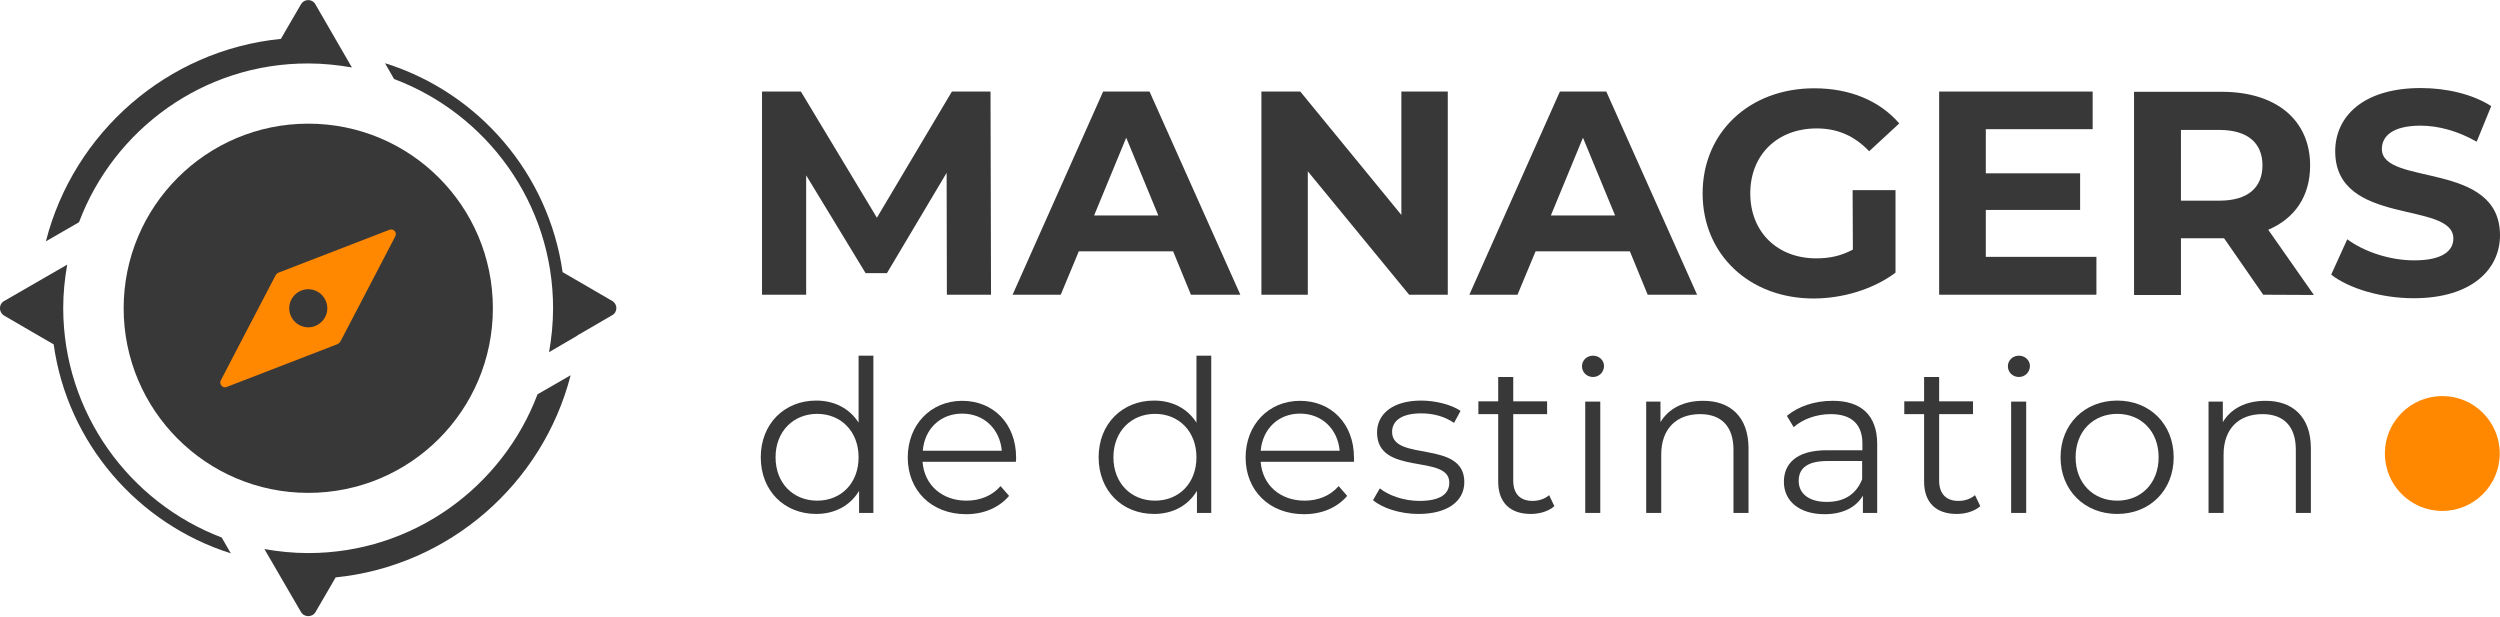 <?xml version="1.0" encoding="utf-8"?>
<!-- Generator: Adobe Illustrator 28.3.0, SVG Export Plug-In . SVG Version: 6.00 Build 0)  -->
<svg version="1.1" id="Calque_1" xmlns="http://www.w3.org/2000/svg" xmlns:xlink="http://www.w3.org/1999/xlink" x="0px" y="0px"
	 viewBox="0 0 996.7 245.8" style="enable-background:new 0 0 996.7 245.8;" xml:space="preserve">
<style type="text/css">
	.st0{fill:#383838;}
	.st1{fill:#FF8800;}
</style>
<g>
	<g>
		<path class="st0" d="M377.5,117.5l-0.1-48.6l-23.8,40h-8.5l-23.7-39v47.6h-17.6v-81h15.5l30.3,50.3l29.9-50.3h15.4l0.2,81H377.5
			L377.5,117.5z"/>
		<path class="st0" d="M467.7,100.2h-37.6l-7.2,17.3h-19.2l36.1-81h18.5l36.2,81h-19.7L467.7,100.2L467.7,100.2L467.7,100.2z
			 M461.8,85.9l-12.8-31l-12.8,31H461.8z"/>
		<path class="st0" d="M577.2,36.5v81h-15.4l-40.4-49.2v49.2h-18.5v-81h15.5l40.3,49.2V36.5H577.2z"/>
		<path class="st0" d="M649.8,100.2h-37.6l-7.2,17.3h-19.2l36.1-81h18.5l36.2,81h-19.7L649.8,100.2L649.8,100.2L649.8,100.2z
			 M643.9,85.9l-12.8-31l-12.8,31H643.9L643.9,85.9z"/>
		<path class="st0" d="M738.6,75.8h17.1v32.9c-8.9,6.7-21.2,10.3-32.7,10.3c-25.5,0-44.2-17.5-44.2-41.9s18.7-41.9,44.5-41.9
			c14.2,0,26,4.9,33.9,14l-12,11.1c-5.9-6.2-12.7-9.1-20.9-9.1c-15.7,0-26.5,10.5-26.5,25.9s10.8,25.9,26.3,25.9
			c5.1,0,9.8-0.9,14.6-3.5L738.6,75.8L738.6,75.8z"/>
		<path class="st0" d="M835.8,102.5v15h-62.7v-81h61.2v15h-42.6v17.6h37.6v14.6h-37.6v18.7H835.8z"/>
		<path class="st0" d="M902.3,117.5L886.7,95h-17.2v22.6h-18.7v-81h35c21.6,0,35.2,11.2,35.2,29.4c0,12.2-6.1,21.1-16.7,25.6
			l18.2,26L902.3,117.5L902.3,117.5L902.3,117.5z M884.8,51.8h-15.3V80h15.3c11.5,0,17.2-5.3,17.2-14.1S896.2,51.8,884.8,51.8
			L884.8,51.8L884.8,51.8z"/>
		<path class="st0" d="M929.4,109.5l6.4-14.1c6.8,5,17,8.4,26.7,8.4c11.1,0,15.6-3.7,15.6-8.7c0-15.2-47.1-4.7-47.1-34.8
			c0-13.8,11.1-25.2,34.1-25.2c10.2,0,20.6,2.4,28.1,7.2l-5.8,14.2c-7.5-4.3-15.3-6.4-22.4-6.4c-11.1,0-15.4,4.2-15.4,9.3
			c0,14.9,47.1,4.6,47.1,34.4c0,13.5-11.2,25.1-34.4,25.1C949.5,118.9,936.6,115.1,929.4,109.5L929.4,109.5L929.4,109.5z"/>
	</g>
	<g>
		<path class="st0" d="M348.2,141.8v62.7h-5.7v-8.8c-3.6,6-9.8,9.2-17.1,9.2c-12.7,0-22.1-9.2-22.1-22.6s9.5-22.6,22.1-22.6
			c7.1,0,13.2,3,16.9,8.8v-26.7L348.2,141.8L348.2,141.8z M342.3,182.3c0-10.4-7.1-17.3-16.5-17.3s-16.6,6.9-16.6,17.3
			s7.1,17.3,16.6,17.3S342.3,192.7,342.3,182.3z"/>
		<path class="st0" d="M405,184.1h-37.2c0.7,9.3,7.8,15.5,17.5,15.5c5.4,0,10.2-1.9,13.6-5.8l3.4,3.9c-4,4.7-10.1,7.3-17.1,7.3
			c-13.9,0-23.3-9.5-23.3-22.6s9.2-22.6,21.7-22.6s21.5,9.2,21.5,22.6C405.1,182.8,405.1,183.5,405,184.1L405,184.1z M367.9,179.7
			h31.5c-0.8-8.7-7.1-14.8-15.8-14.8S368.6,171,367.9,179.7L367.9,179.7L367.9,179.7z"/>
		<path class="st0" d="M482.9,141.8v62.7h-5.7v-8.8c-3.6,6-9.8,9.2-17.1,9.2c-12.7,0-22.1-9.2-22.1-22.6s9.5-22.6,22.1-22.6
			c7.1,0,13.2,3,16.9,8.8v-26.7L482.9,141.8L482.9,141.8z M477,182.3c0-10.4-7.1-17.3-16.5-17.3s-16.6,6.9-16.6,17.3
			s7.1,17.3,16.6,17.3S477,192.7,477,182.3z"/>
		<path class="st0" d="M539.8,184.1h-37.2c0.7,9.3,7.8,15.5,17.5,15.5c5.4,0,10.2-1.9,13.6-5.8l3.4,3.9c-4,4.7-10.1,7.3-17.2,7.3
			c-13.9,0-23.3-9.5-23.3-22.6s9.2-22.6,21.7-22.6c12.5,0,21.5,9.2,21.5,22.6C539.9,182.8,539.8,183.5,539.8,184.1L539.8,184.1
			L539.8,184.1z M502.6,179.7h31.5c-0.8-8.7-7.1-14.8-15.8-14.8S503.4,171,502.6,179.7L502.6,179.7L502.6,179.7z"/>
		<path class="st0" d="M547.4,199.4l2.7-4.7c3.5,2.8,9.5,5,15.8,5c8.5,0,11.9-2.9,11.9-7.3c0-11.6-28.8-2.4-28.8-20
			c0-7.3,6.2-12.7,17.6-12.7c5.7,0,12,1.6,15.7,4.1l-2.6,4.8c-3.9-2.7-8.5-3.8-13.1-3.8c-8,0-11.6,3.1-11.6,7.4c0,12,28.8,3,28.8,20
			c0,7.7-6.8,12.7-18.3,12.7C558.1,204.9,551,202.5,547.4,199.4L547.4,199.4L547.4,199.4z"/>
		<path class="st0" d="M619.7,201.8c-2.4,2.1-5.9,3.1-9.4,3.1c-8.4,0-13-4.7-13-12.9v-26.9h-7.9v-5.1h7.9v-9.7h6v9.7h13.5v5.1h-13.5
			v26.5c0,5.2,2.7,8.1,7.7,8.1c2.5,0,4.9-0.8,6.6-2.3L619.7,201.8z"/>
		<path class="st0" d="M630.7,146c0-2.3,1.9-4.2,4.4-4.2s4.4,1.9,4.4,4.1c0,2.4-1.9,4.4-4.4,4.4S630.7,148.4,630.7,146z M632,160.1
			h6v44.4h-6V160.1z"/>
		<path class="st0" d="M697.1,178.7v25.8h-6v-25.2c0-9.4-4.9-14.2-13.3-14.2c-9.5,0-15.5,5.9-15.5,16.1v23.3h-6v-44.4h5.7v8.2
			c3.2-5.4,9.2-8.5,16.9-8.5C689.6,159.7,697.1,166,697.1,178.7L697.1,178.7L697.1,178.7z"/>
		<path class="st0" d="M748.4,177v27.5h-5.7v-6.9c-2.7,4.6-7.9,7.4-15.3,7.4c-10,0-16.2-5.2-16.2-12.9c0-6.8,4.4-12.6,17.2-12.6
			h14.1v-2.7c0-7.6-4.3-11.7-12.6-11.7c-5.7,0-11.2,2-14.8,5.2l-2.7-4.5c4.5-3.8,11.1-6,18.1-6C741.9,159.7,748.4,165.5,748.4,177
			L748.4,177L748.4,177z M742.4,191.1v-7.3h-13.9c-8.6,0-11.4,3.4-11.4,7.9c0,5.1,4.1,8.4,11.2,8.4S740,197,742.4,191.1L742.4,191.1
			L742.4,191.1z"/>
		<path class="st0" d="M789.5,201.8c-2.4,2.1-5.9,3.1-9.4,3.1c-8.4,0-13-4.7-13-12.9v-26.9h-7.9v-5.1h7.9v-9.7h6v9.7h13.5v5.1h-13.5
			v26.5c0,5.2,2.7,8.1,7.7,8.1c2.5,0,4.9-0.8,6.6-2.3L789.5,201.8z"/>
		<path class="st0" d="M800.5,146c0-2.3,1.9-4.2,4.4-4.2s4.4,1.9,4.4,4.1c0,2.4-1.9,4.4-4.4,4.4S800.5,148.4,800.5,146z
			 M801.8,160.1h6v44.4h-6V160.1z"/>
		<path class="st0" d="M821.5,182.3c0-13.2,9.6-22.6,22.6-22.6s22.5,9.4,22.5,22.6s-9.5,22.6-22.5,22.6S821.5,195.5,821.5,182.3z
			 M860.6,182.3c0-10.4-7-17.3-16.5-17.3s-16.6,6.9-16.6,17.3s7.1,17.3,16.6,17.3S860.6,192.7,860.6,182.3z"/>
		<path class="st0" d="M921.3,178.7v25.8h-6v-25.2c0-9.4-4.9-14.2-13.3-14.2c-9.5,0-15.5,5.9-15.5,16.1v23.3h-6v-44.4h5.7v8.2
			c3.2-5.4,9.2-8.5,16.9-8.5C913.8,159.7,921.3,166,921.3,178.7L921.3,178.7L921.3,178.7z"/>
	</g>
</g>
<g>
	<circle class="st1" cx="122.9" cy="122.9" r="60.5"/>
	<g>
		<path class="st0" d="M49.3,122.9c0,40.6,32.9,73.6,73.6,73.6s73.6-32.9,73.6-73.6s-32.9-73.6-73.6-73.6S49.3,82.3,49.3,122.9z
			 M88,151.7l10-19.2l11.8-22.6c0.3-0.6,0.8-1.1,1.5-1.3l23.8-9.2l20.2-7.8c1.6-0.6,3.1,1.1,2.3,2.6l-10,19.2l-11.8,22.6
			c-0.3,0.6-0.9,1.1-1.5,1.3l-23.8,9.2l-20.2,7.8C88.8,154.9,87.3,153.2,88,151.7L88,151.7L88,151.7z"/>
		<path class="st0" d="M122.8,130.5c4.2,0,7.6-3.3,7.7-7.5c0-4.2-3.3-7.6-7.5-7.7c-4.2,0-7.6,3.3-7.7,7.5
			C115.3,127,118.6,130.4,122.8,130.5z"/>
		<path class="st0" d="M122.9,25.3c5.9,0,11.7,0.6,17.4,1.6L125.5,1.3c-1.4-1.8-4.3-1.7-5.5,0.4l-6.4,11l-1.6,2.8
			C66.6,20,29.3,53,18.3,96.2l13.2-7.6C45.4,51.6,81.1,25.2,122.9,25.3L122.9,25.3L122.9,25.3z"/>
		<path class="st0" d="M244.1,120l-11-6.4l-8.8-5.1c-5.6-39.4-33.6-71.7-70.8-83.3l3.6,6.3c37,13.9,63.4,49.6,63.4,91.4
			c0,6-0.6,11.8-1.6,17.5l11.3-6.6v-0.1l2.8-1.6l11-6.4C246.3,124.5,246.3,121.3,244.1,120L244.1,120L244.1,120z"/>
		<path class="st0" d="M25.2,122.9c0-5.9,0.6-11.8,1.6-17.4L1.5,120.1c-2.1,1.3-2,4.4,0.1,5.7l11,6.4l8.8,5.1
			c5.5,39.4,33.6,71.6,70.6,83.3l-3.6-6.3C51.6,200.3,25.3,164.6,25.2,122.9C25.3,122.9,25.3,122.9,25.2,122.9z"/>
		<path class="st0" d="M122.9,220.5c-6,0-11.8-0.6-17.5-1.6l3.1,5.3h0l5.1,8.8l6.4,11c1.3,2.2,4.5,2.2,5.8,0l6.4-11l1.6-2.8
			c45.4-4.6,82.6-37.4,93.7-80.6l-13.2,7.6C200.3,194.2,164.6,220.5,122.9,220.5L122.9,220.5z"/>
	</g>
</g>
<circle class="st1" cx="973.7" cy="180.8" r="22.9"/>
</svg>
